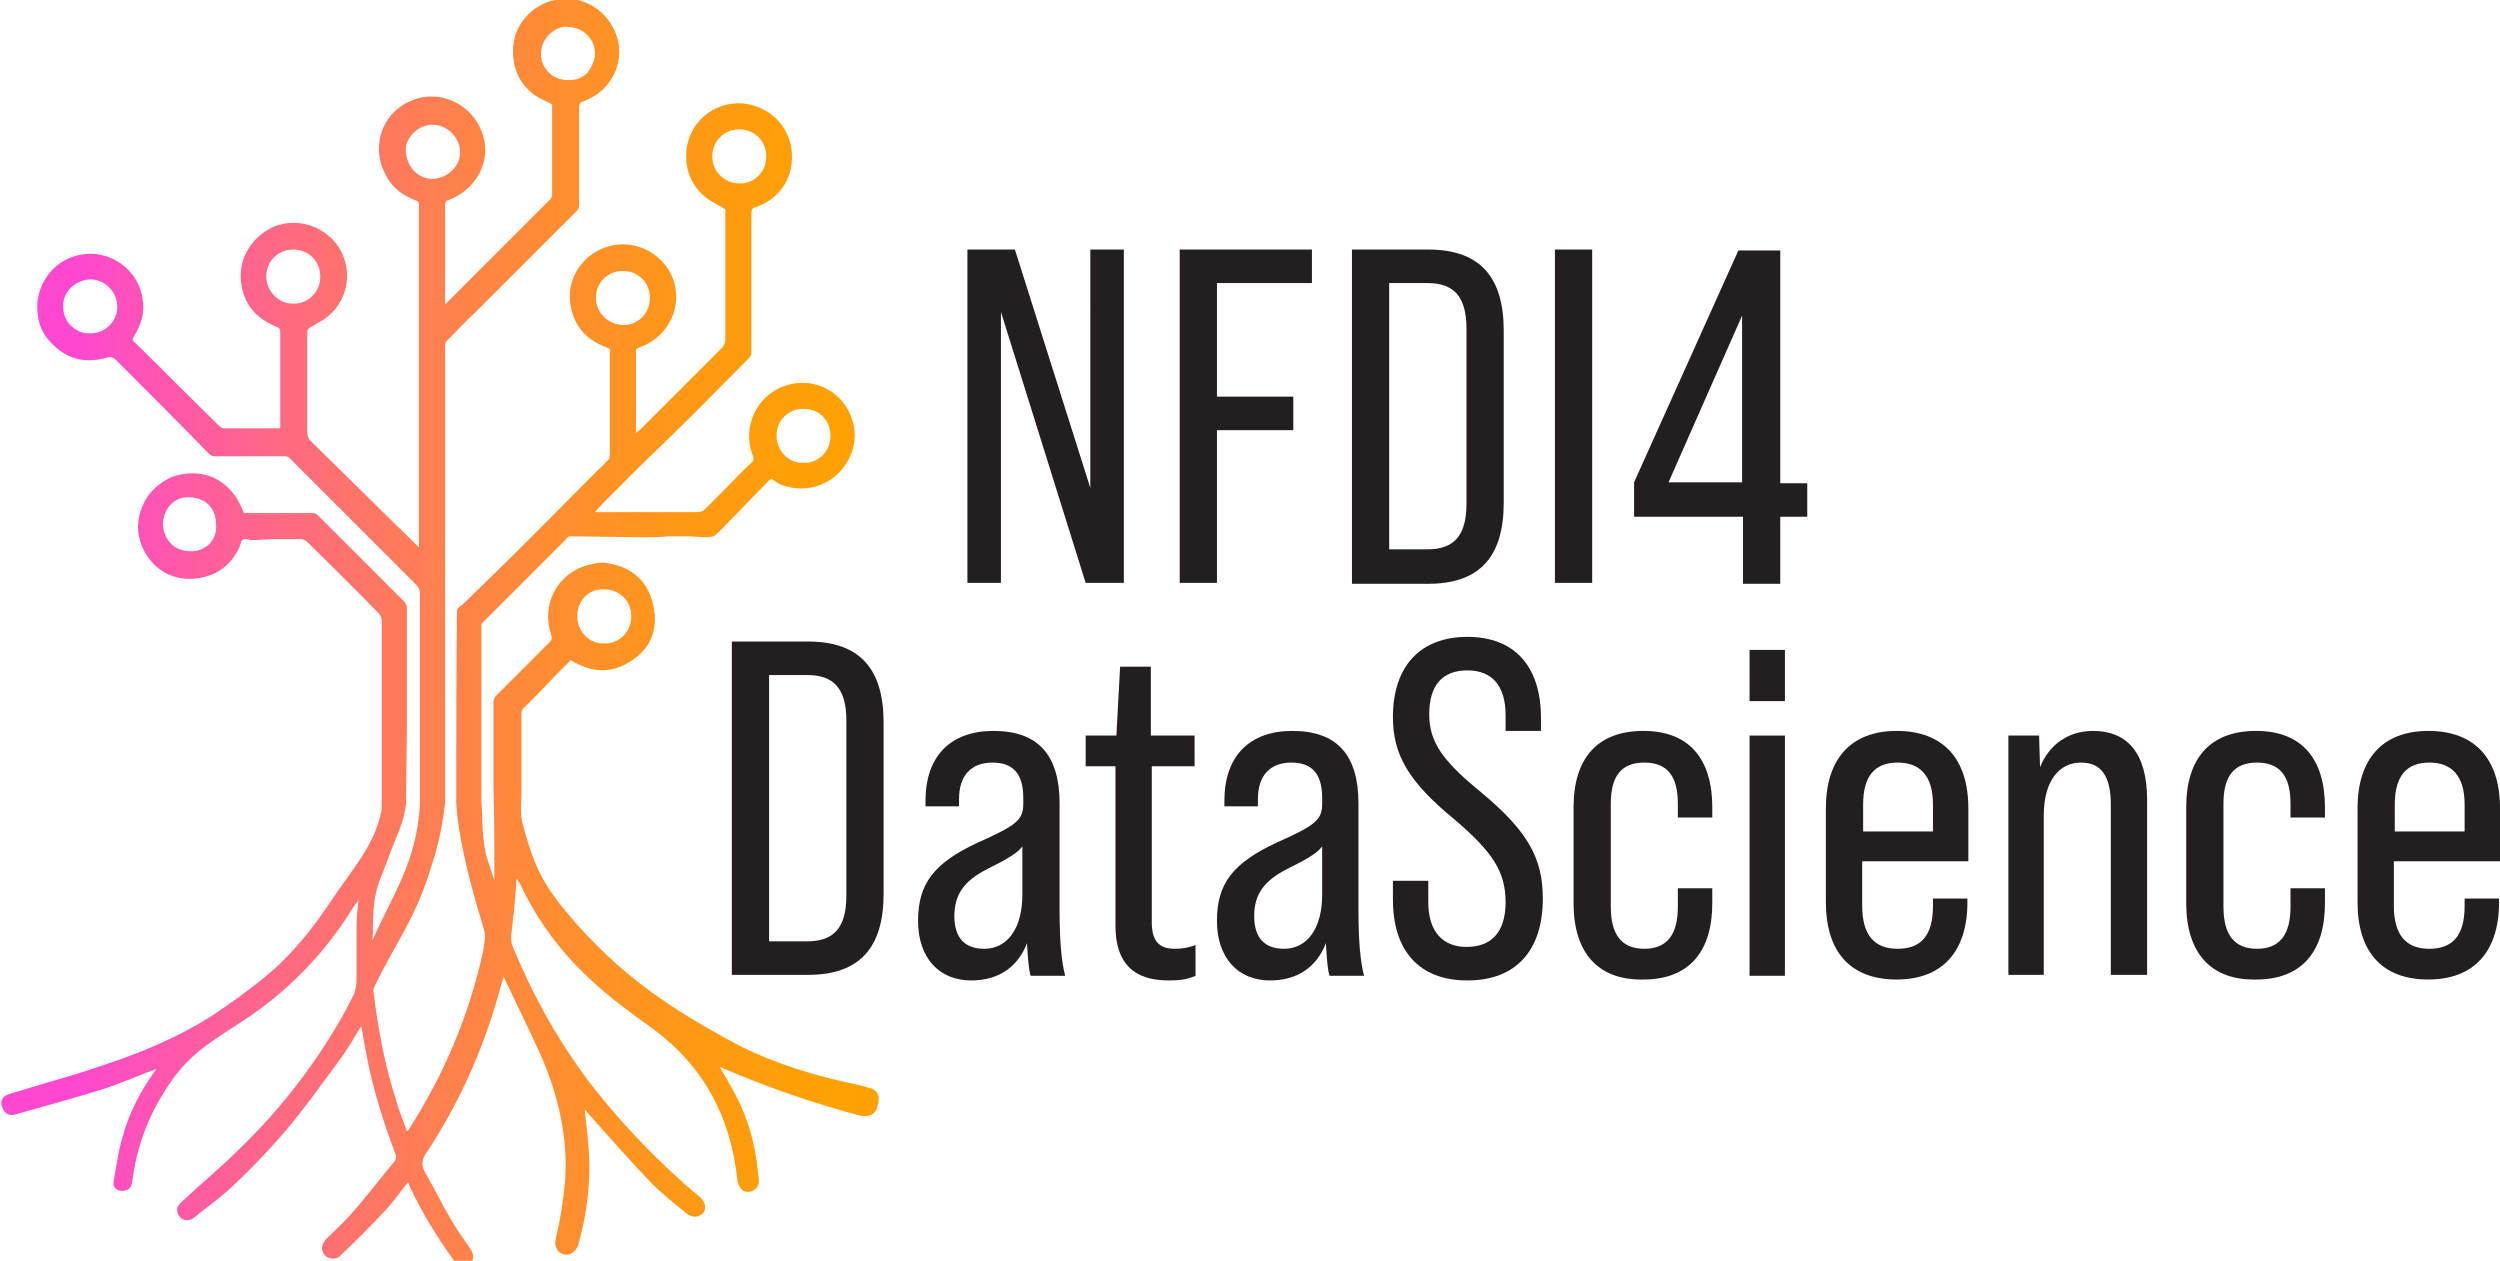 <?xml version="1.0" encoding="utf-8"?>
<!-- Generator: Adobe Illustrator 26.0.3, SVG Export Plug-In . SVG Version: 6.00 Build 0)  -->
<svg version="1.1" id="Ebene_1" xmlns="http://www.w3.org/2000/svg" xmlns:xlink="http://www.w3.org/1999/xlink" x="0px" y="0px"
	 viewBox="0 0 268.5 135.4" style="enable-background:new 0 0 268.5 135.4;" xml:space="preserve">
<style type="text/css">
	.st0{fill:#231F20;}
	.st1{fill:url(#SVGID_1_);}
</style>
<g>
	<g>
		<path class="st0" d="M103.9,26.8h5.1l8.1,25.6V26.8h3.6v35.8h-4.1l-9.1-29.1v29.1h-3.6V26.8z"/>
		<path class="st0" d="M126.7,26.8h14.2v3.6h-10.2v12.2h8.2v3.6h-8.2v16.4h-4V26.8z"/>
		<path class="st0" d="M145.2,26.8h8.2c5.5,0,8.1,2.9,8.1,8.7V54c0,5.8-2.6,8.7-8.1,8.7h-8.2V26.8z M153.3,59c2.8,0,4.2-1.4,4.2-4.9
			V35.3c0-3.5-1.4-4.9-4.2-4.9h-4.1V59H153.3z"/>
		<path class="st0" d="M167,26.8h4v35.8h-4V26.8z"/>
		<path class="st0" d="M187.1,55.5h-11.6v-3.7l11.2-24.9h4.5v25h2.9v3.6h-2.9v7.2h-4V55.5z M187.1,51.8V33.9l-7.9,17.9H187.1z"/>
	</g>
	<g>
		<path class="st0" d="M78.6,68.9h8.2c5.5,0,8.1,2.9,8.1,8.7v18.4c0,5.8-2.6,8.7-8.1,8.7h-8.2V68.9z M86.7,101.1
			c2.8,0,4.2-1.4,4.2-4.9V77.4c0-3.5-1.4-4.9-4.2-4.9h-4.1v28.6H86.7z"/>
		<path class="st0" d="M110.7,104.8c-0.2-0.5-0.3-1.8-0.4-3.5c-1,2.6-3.1,4-6,4c-3.5,0-5.7-2.5-5.7-6.4c0-4,1.7-6.2,6.4-8.4
			c4.3-1.9,4.9-2.5,4.9-4.2v-0.6c0-2.6-1.1-3.8-3.3-3.8c-2.3,0-3.6,1.4-3.6,3.9v0.8h-3.6V86c0-4.8,2.7-7.5,7.3-7.5
			c4.9,0,7.1,2.7,7.1,7.8v11.5c0,3.2,0.2,5.5,0.6,7H110.7z M109.8,96.1v-5.2c-0.5,0.7-1.5,1.3-3.7,2.4c-2.6,1.3-3.6,2.8-3.6,5.1
			c0,2.3,1.1,3.5,3.2,3.5C108.2,101.9,109.8,99.7,109.8,96.1z"/>
		<path class="st0" d="M123.7,82.3V99c0,2,0.7,2.9,2.5,2.9c0.7,0,1.4-0.1,2.2-0.4v3.3c-0.9,0.4-1.7,0.5-2.9,0.5
			c-3.8,0-5.7-1.9-5.7-5.9V82.3h-3.2V79h3.3l0.4-7.4h3.3V79h4.7v3.3H123.7z"/>
		<path class="st0" d="M142.8,104.8c-0.2-0.5-0.3-1.8-0.4-3.5c-1,2.6-3.1,4-6,4c-3.5,0-5.7-2.5-5.7-6.4c0-4,1.7-6.2,6.4-8.4
			c4.3-1.9,4.9-2.5,4.9-4.2v-0.6c0-2.6-1.1-3.8-3.3-3.8c-2.3,0-3.6,1.4-3.6,3.9v0.8h-3.6V86c0-4.8,2.7-7.5,7.3-7.5
			c4.9,0,7.1,2.7,7.1,7.8v11.5c0,3.2,0.2,5.5,0.6,7H142.8z M142,96.1v-5.2c-0.5,0.7-1.5,1.3-3.7,2.4c-2.6,1.3-3.6,2.8-3.6,5.1
			c0,2.3,1.1,3.5,3.2,3.5C140.4,101.9,142,99.7,142,96.1z"/>
		<path class="st0" d="M149.6,96.6v-2h3.8v2.3c0,3.2,1.6,4.8,4.1,4.8c2.6,0,4.2-1.5,4.2-4.8c0-3.3-1.4-5.4-5.5-8.9
			c-5-4.1-6.6-7-6.6-11c0-5.4,2.9-8.6,8-8.6s7.9,3.2,7.9,8.7v1.4h-3.8v-1.7c0-3.2-1.5-4.8-4.1-4.8c-2.6,0-4.1,1.5-4.1,4.7
			c0,3,1.4,5,5.7,8.5c4.9,4.1,6.5,7,6.5,11.3c0,5.6-2.9,8.8-8.1,8.8C152.4,105.3,149.6,102.1,149.6,96.6z"/>
		<path class="st0" d="M169,97V86.7c0-5.3,2.6-8.2,7.5-8.2c5,0,7.4,3.1,7.4,8.2v1.1h-3.7v-1.5c0-2.9-1.1-4.4-3.6-4.4
			s-3.6,1.5-3.6,4.4v11.1c0,2.9,1.1,4.5,3.6,4.5s3.6-1.6,3.6-4.5v-2h3.7V97c0,5.1-2.4,8.2-7.4,8.2C171.6,105.3,169,102.3,169,97z"/>
		<path class="st0" d="M187.9,69.8h3.8v5.5h-3.8V69.8z M187.9,79h3.8v25.8h-3.8V79z"/>
		<path class="st0" d="M211.4,86.8v5.7H200v4.8c0,3.1,1.3,4.6,3.8,4.6c2.5,0,3.8-1.4,3.8-4.6v-0.8h3.7v0.4c0,5.3-2.7,8.3-7.6,8.3
			c-5,0-7.6-3-7.6-8.3V86.8c0-5.3,2.7-8.3,7.6-8.3C208.7,78.5,211.4,81.5,211.4,86.8z M207.6,89.3v-2.9c0-3.1-1.4-4.5-3.8-4.5
			s-3.7,1.4-3.7,4.5v2.9H207.6z"/>
		<path class="st0" d="M230.6,85.9v18.8h-3.9V86.4c0-3-1-4.5-3.2-4.5c-2.3,0-4,1.9-4,5.7v17.1h-3.8V79h3.3l0.1,3.4
			c1-2.5,3.1-3.9,5.7-3.9C228.4,78.5,230.6,80.8,230.6,85.9z"/>
		<path class="st0" d="M234.8,97V86.7c0-5.3,2.6-8.2,7.5-8.2c5,0,7.4,3.1,7.4,8.2v1.1H246v-1.5c0-2.9-1.1-4.4-3.6-4.4
			s-3.6,1.5-3.6,4.4v11.1c0,2.9,1.1,4.5,3.6,4.5s3.6-1.6,3.6-4.5v-2h3.7V97c0,5.1-2.4,8.2-7.4,8.2C237.4,105.3,234.8,102.3,234.8,97
			z"/>
		<path class="st0" d="M268.5,86.8v5.7h-11.4v4.8c0,3.1,1.3,4.6,3.8,4.6c2.5,0,3.8-1.4,3.8-4.6v-0.8h3.7v0.4c0,5.3-2.7,8.3-7.6,8.3
			c-5,0-7.6-3-7.6-8.3V86.8c0-5.3,2.7-8.3,7.6-8.3C265.8,78.5,268.5,81.5,268.5,86.8z M264.7,89.3v-2.9c0-3.1-1.4-4.5-3.8-4.5
			s-3.7,1.4-3.7,4.5v2.9H264.7z"/>
	</g>
	<linearGradient id="SVGID_1_" gradientUnits="userSpaceOnUse" x1="0" y1="67.704" x2="94.37" y2="67.704">
		<stop  offset="9.279279e-02" style="stop-color:#FF48CF"/>
		<stop  offset="0.129" style="stop-color:#FF4EC2"/>
		<stop  offset="0.303" style="stop-color:#FF6787"/>
		<stop  offset="0.47" style="stop-color:#FF7C57"/>
		<stop  offset="0.628" style="stop-color:#FF8D31"/>
		<stop  offset="0.773" style="stop-color:#FF9816"/>
		<stop  offset="0.902" style="stop-color:#FF9F06"/>
		<stop  offset="1" style="stop-color:#FFA200"/>
	</linearGradient>
	<path class="st1" d="M93.6,116.9c-0.5-0.1-1-0.3-1.5-0.4c-4.4-0.9-8.7-2.2-12.7-4.2c-5.1-2.7-10-5.7-14.2-9.7
		c-1.6-1.5-3.1-3.1-4.5-4.8c-2.3-2.8-3.2-4.6-4.2-8c-0.6-2.1-0.6-2-0.5-4.3l0-0.6c0-3.8,0-4.5,0-8.3c0-0.2,0.1-0.5,0.3-0.6
		c1.1-1.1,2.2-2.2,3.2-3.3c0.6-0.6,1.2-1.2,1.8-1.8c2.1,1.3,4.2,1.5,6.3,0.2c2.2-1.3,3.1-3.4,2.6-5.9c-0.5-2.7-2.3-4.3-4.9-4.7
		c-0.3-0.1-0.8-0.1-1.4,0c-0.3,0.1-0.5,0.1-0.8,0.2c-3.3,0.9-5,4.3-3.9,7.5c0.1,0.3,0.1,0.5-0.2,0.8c-1.9,1.9-3.8,3.8-5.7,5.7
		c-0.2,0.2-0.3,0.4-0.3,0.7c0,5.1,0,2.9,0,8v1c0.1,3.2,0.1,7.1,0.1,10.2l-0.9-2.8c-0.5-2.5-0.3-3.2-0.5-5.7l0-19.1
		c3-3,6.1-6.1,9.1-9.1c0.1-0.1,0.2-0.3,0.4-0.3c0.8,0,7.1,0.1,8,0.1c0.8,0,1.7,0,2.5-0.1c0.7,0,1.4,0,2.1,0c0.7,0,1.4,0.1,2.2,0.1
		c0.3,0,0.7-0.1,0.9-0.3c0.6-0.5,1.1-1.1,1.6-1.6c1.4-1.4,2.7-2.8,4.1-4.2c0.2-0.2,0.3-0.2,0.5,0c0.3,0.2,0.6,0.4,0.9,0.5
		c1.4,0.5,2.9,0.5,4.3-0.1c2.4-1,4.1-3.9,3.3-6.7c-0.9-3.2-4.1-4.9-7.2-3.9c-3.1,1-4.7,4.4-3.6,7.4c0.1,0.3,0.3,0.6-0.1,0.9
		c-1,0.9-1.9,1.9-2.9,2.9c-0.7,0.7-1.4,1.4-2.1,2.1c-0.2,0.2-0.5,0.3-0.8,0.3c-3.5,0-7,0-10.5,0c-0.1,0-0.3,0-0.5,0
		c0.6-0.7,1.2-1.3,1.8-1.9c1-1,2-2,3-3c1-1,2.1-2,3.1-3c2.9-2.8,5.7-5.7,8.6-8.6c0.2-0.2,0.3-0.4,0.3-0.7c0-4.9,0-9.9,0-14.8
		c0-0.5,0.1-0.7,0.6-0.8c2.5-0.9,4.1-3.3,3.7-6.2c-0.4-2.9-2.8-4.7-5.3-4.9c-3.1-0.2-5.8,2.1-6,5.3c-0.1,1.9,0.6,3.6,2.1,4.8
		c0.6,0.5,1.4,0.8,2.1,1.3c0,0,0,0.2,0,0.3c0,4.5,0,9.1,0,13.6c0,0.4-0.1,0.7-0.4,1c-2.8,2.8-5.6,5.6-8.3,8.3
		c-0.3,0.3-0.5,0.5-0.9,0.8c0-3,0-5.9,0-8.8c0-0.3,0.2-0.3,0.4-0.4c2.8-1,4.4-3.8,3.8-6.6c-0.7-3.2-4.1-5.2-7.3-4.2
		c-2.6,0.8-4.5,3.5-3.9,6.4c0.4,2.2,1.7,3.6,3.8,4.4c0.4,0.1,0.5,0.3,0.4,0.6c0,3.6,0,7.2,0,10.8c0,0.3,0,0.6-0.3,0.8
		c-0.3,0.3-0.6,0.7-1,1c-3.7,3.7-7.4,7.5-11.2,11.2c-0.4,0.4-3,2.9-3.4,3.3c0,0-0.4,0.2-0.5,0.5c-0.1,0.4-0.1,20.6-0.1,20.6
		c0.1,1.7,0.1,1.3,0.3,2.9c0.6,3.7,1.6,7.3,2.7,10.9c0.2,0.6,0,1.5-0.1,2.2c-1.5,6.9-4.2,13.3-8,19.2c0,0.1-0.1,0.1-0.2,0.2
		c-0.4-1.2-0.9-2.3-1.2-3.5c-1-3-1.6-6.1-2.1-9.3c-0.1-0.8-0.2-1.5-0.3-2.3c0-0.2,0.1-0.4,0.2-0.6c2.2-4.6,4.4-7.2,6.1-13
		c0.7-2.1,1.2-4.6,1.4-6.6c0-1.3,0-2.6,0-3.9c0-5.7,0-8.2,0-14l0-4.6c0-8.9,0-17.7,0-26.6c0-0.2,0.1-0.4,0.2-0.5c1-1,2-2.1,3.1-3.1
		c3.6-3.6,7.2-7.2,10.8-10.8c0.3-0.3,0.3-0.5,0.3-0.8c0-3.5,0-6.9,0-10.4c0-0.3,0.1-0.5,0.4-0.6c3.2-1.1,4.8-4.6,3.4-7.6
		c-1.1-2.5-3.8-3.9-6.4-3.3c-2.5,0.5-4.6,2.8-4.5,5.6c0,1.9,0.8,3.5,2.3,4.6c0.6,0.4,1.3,0.7,1.9,1c0,0,0,0,0,0c0,3.2,0,6.5,0,9.7
		c0,0.2-0.1,0.4-0.2,0.5c-0.6,0.6-1.1,1.1-1.7,1.7c-3.1,3.1-6.2,6.2-9.3,9.3c-0.1,0.1-0.2,0.2-0.3,0.3c0-0.1,0-0.2,0-0.2
		c0-3.5,0-7,0-10.5c0-0.3,0.1-0.4,0.3-0.5c0.3-0.1,0.6-0.2,0.9-0.4c1.1-0.6,1.9-1.4,2.5-2.5c0.8-1.6,0.8-3.2,0.1-4.8
		c-1.1-2.5-3.9-3.9-6.5-3.3c-2.5,0.6-4.4,2.7-4.4,5.5c0,1.1,0.3,2.1,0.9,3.1c0.7,1.2,1.7,1.9,3,2.4c0.3,0.1,0.4,0.2,0.4,0.6
		c0,0.2,0,0.3,0,0.5c0,11.9,0,23.9,0,35.8c0,0.1,0,0.2,0,0.4c-0.1-0.1-0.2-0.2-0.3-0.3C41,54.9,37.1,51,33.2,47.2
		C33.1,47,33,46.7,33,46.4c0-3.4,0-6.9,0-10.3c0-0.8,0-0.8,0.8-1.2c0,0,0.1,0,0.1-0.1c2.7-1.2,4.1-4.3,3-7.2c-1.1-3-4.7-4.5-7.6-3.2
		c-2,0.9-3.8,3.2-3.4,6c0.3,2.3,1.6,3.8,3.8,4.7c0.3,0.1,0.4,0.2,0.4,0.6c0,3.3,0,6.6,0,9.8c0,0.2,0,0.3,0,0.5c-2.1,0-4.1,0-6.1,0
		c-0.1,0-0.3-0.1-0.4-0.2c-3.1-3-6.1-6.1-9.2-9.1c-0.2-0.2-0.2-0.3,0-0.6c0.8-1.3,1.2-2.6,0.9-4.1c-0.6-3.6-4.4-5.7-7.8-4.3
		C5.5,28.5,4,30.6,4,33c0,1.7,0.6,3.1,1.9,4.2c1.6,1.5,3.5,1.8,5.6,1.2c0.5-0.1,0.7,0,1,0.3c3.3,3.3,6.6,6.6,9.9,10
		c0.2,0.2,0.4,0.3,0.7,0.3c2.5,0,5,0,7.5,0c0.2,0,0.5,0.1,0.6,0.3c2.6,2.6,5.1,5.1,7.7,7.7c1.9,1.9,3.9,3.9,5.8,5.8
		c0.3,0.3,0.4,0.6,0.4,1c0,6.9,0,10.7,0,17.6c0,0.7,0,1.5,0,2.2c0,0.9,0,1.9,0,2.9c-0.4,6.2-2.9,9.5-5.1,14.5c0.1-1.3,0-2.7,0.2-4
		c0.2-2,0.9-3.1,1.6-5.1c0.8-2.2,1.5-3.3,1.8-5.5l0.1-8.1c0-5.4,0-7.6,0-13c0-0.2-0.1-0.4-0.2-0.6c-0.4-0.4-0.8-0.8-1.2-1.2
		c-2.7-2.7-5.5-5.5-8.2-8.2c-0.1-0.1-0.3-0.2-0.5-0.2c-1.3,0-2.6,0-3.8,0c-1.2,0-2.5,0-3.6,0c-0.3-0.7-0.6-1.4-1-1.9
		c-1.3-1.8-3.2-2.6-5.4-2.3c-0.6,0.1-1.2,0.2-1.7,0.5c-1.5,0.8-2.5,1.9-3,3.5c-0.5,1.5-0.3,3,0.4,4.3c1.3,2.4,3.7,3.4,6.3,2.8
		c1.8-0.4,3.1-1.5,3.9-3.2c0.2-0.4,0.1-1,0.8-0.9c0.2,0,0.3,0.1,0.5,0.1c0.9,0,1.8-0.1,2.8-0.1c0.8,0,1.7,0,2.5,0
		c0.2,0,0.5,0.1,0.7,0.3c2.5,2.5,5.1,5,7.6,7.6c0.3,0.3,0.4,0.5,0.4,0.9c0,6.4,0,9.6,0,15.9c0,0.3,0,3.3,0,4.3
		c-0.7,3.9-3.3,6.6-5.4,9.8c-2,3-4.2,5.8-7,8.1c-1.9,1.6-3.9,3-6,4.4c-3.5,2.2-7.3,3.8-11.2,5.1c-3.4,1.2-6.9,2.1-10.4,3.2
		c-0.7,0.2-1,0.7-0.8,1.3c0.2,0.7,0.7,1.1,1.4,0.9c3.2-0.9,6.5-1.8,9.7-2.8c1.8-0.6,3.6-1.4,5.5-2.1c-1.6,2.2-2.9,4.6-3.6,7.2
		c-0.5,1.6-0.7,3.3-1,4.9c-0.1,0.6,0.3,1,0.9,1c0.6,0,1-0.3,1.1-0.9c0.4-3.4,1.5-6.6,3.3-9.5c1.2-2,2.6-3.7,4.5-5.1
		c1.6-1.2,3.3-2.2,4.9-3.3c4.2-2.9,7.7-6.5,10.5-10.8c0.3-0.5,0.6-1,1.1-1.6c-0.1,1-0.2,1.8-0.2,2.6c0,1.9,0,3.9,0,5.9
		c0,0.5-0.1,1.1-0.3,1.6c-0.5,1-1,2-1.6,3c-3,5.1-6.6,9.7-10.9,13.8c-1.9,1.9-4,3.6-6,5.5c-0.6,0.5-0.6,1-0.2,1.6
		c0.4,0.4,1,0.5,1.5,0.1c1.5-1.2,3.2-2.4,4.6-3.8c1.9-1.8,3.7-3.7,5.4-5.7c2.1-2.5,4-5.2,6-7.9c0.7-1,1.3-2.1,2-3.2
		c0.2,1.2,0.4,2.2,0.6,3.3c0.7,3.6,1.8,7.1,3.1,10.5c0.1,0.2,0,0.6-0.1,0.7c-1.6,1.9-3.1,3.9-4.7,5.7c-0.8,0.9-1.8,1.8-2.7,2.7
		c-0.2,0.3-0.5,0.7-0.4,1.1c0.1,0.9,1.3,1.3,1.9,0.7c1.6-1.5,3.1-3,4.6-4.6c1-1,1.8-2.2,2.7-3.3c0.1,0.1,0.2,0.3,0.2,0.4
		c1.3,2.8,2.9,5.4,4.7,7.9c0.4,0.6,1.1,0.8,1.6,0.5c0.6-0.4,0.7-0.9,0.2-1.7c-0.7-1-1.4-2-2-3c-1-1.7-1.8-3.4-2.8-5.1
		c-0.5-0.8-0.4-1.5,0.1-2.2c3.4-5.1,5.9-10.7,7.6-16.5c0.2-0.7,0.4-1.5,0.7-2.4c1.4,3,2.8,5.8,4.1,8.7c1.8,4.2,2.8,8.6,2.5,13.2
		c-0.2,2.1-0.5,4.1-1,6.2c-0.2,0.8,0.1,1.5,0.8,1.7c0.7,0.2,1.3-0.2,1.6-1c0.8-2.8,1.2-5.6,1.2-8.4c0-2.1-0.3-4.1-0.5-6.1
		c0.1,0,0.2,0.2,0.3,0.3c2.3,2.6,4.6,5.2,7,7.7c1.1,1.1,2.4,2.1,3.6,3.1c0.6,0.5,1.3,0.5,1.8,0c0.4-0.5,0.3-1.2-0.4-1.8
		c-0.8-0.7-1.6-1.3-2.3-2c-3.2-2.9-6.2-6.1-8.9-9.5c-3.7-4.7-6.6-9.9-8.9-15.5c-0.1-0.3-0.1-0.7-0.1-1c0.1-0.9,0.2-1.8,0.3-2.7
		c0.1-1.1,0.2-2.2,0.3-3.5c0.1,0.3,0.2,0.4,0.3,0.5c1.8,3.9,4.3,7.3,7.4,10.2c2.1,2,4.4,3.7,6.8,5.4c5.6,4.1,8.5,9.6,9.2,16.4
		c0.1,0.7,0.6,1.3,1.2,1.2c0.6,0,1.2-0.6,1.1-1.3c0-0.3-0.1-0.6-0.1-0.9c-0.3-3-1.1-5.8-2.5-8.4c-0.5-0.9-1-1.8-1.6-2.8
		c0.2,0.1,0.4,0.1,0.5,0.2c4.7,2,9.6,3.7,14.5,5c0.9,0.2,1.6,0,1.9-0.8C94.6,117.7,94.3,117.2,93.6,116.9z M64.9,63.3
		c1.6,0,2.9,1.2,2.9,2.9c0,1.9-1.6,3-2.9,2.9c-1.5,0.1-2.9-1.2-2.9-2.9C62,64.4,63.3,63.2,64.9,63.3z M86.3,43.9
		c1.6,0,2.9,1.2,2.9,2.9c0,1.9-1.6,3-2.9,2.9c-1.5,0.1-2.9-1.2-2.9-2.9C83.4,45.1,84.7,43.9,86.3,43.9z M76.5,16.8
		c0-1.7,1.3-2.9,2.9-2.9c1.6,0,2.9,1.2,2.9,2.9c0,1.9-1.6,3-2.9,2.9C77.9,19.7,76.5,18.5,76.5,16.8z M64,32c0-1.7,1.3-2.9,2.9-2.9
		c1.6,0,2.9,1.2,2.9,2.9c0,1.9-1.6,3-2.9,2.9C65.5,34.9,64,33.7,64,32z M58.1,5.8L58.1,5.8c0-0.4,0.1-0.8,0.2-1.1
		c0.4-0.9,1.2-1.6,2.1-1.8c0.2,0,0.4-0.1,0.6,0c1.6,0,2.9,1.3,2.9,2.8v0l0,0c0,0.3,0,0.5-0.1,0.7c-0.1,0.5-0.4,1-0.7,1.4
		c-0.3,0.3-0.6,0.5-0.9,0.6c-0.4,0.2-0.8,0.2-1.2,0.2h0C59.3,8.6,58.1,7.3,58.1,5.8z M9.5,35.8c-1.4,0-2.8-1.3-2.7-2.9
		c-0.1-1.5,1.3-2.9,3-2.9c1.5,0.1,2.8,1.3,2.8,3C12.6,34.4,11.4,35.9,9.5,35.8z M28.6,29.7c0-1.7,1.3-2.9,2.9-2.9
		c1.6,0,2.9,1.2,2.9,2.9c0,1.9-1.6,3-2.9,2.9C30.1,32.7,28.6,31.4,28.6,29.7z M43.6,16.3c-0.2-1.3,1.2-2.9,2.8-2.9
		c1.7,0,2.8,1.3,3,2.6c0.2,1.8-1.3,3.1-2.8,3.2C45,19.3,43.7,18,43.6,16.3z M20.4,59.2c-1.7,0-2.9-1.3-2.9-3
		c0.1-1.6,1.2-2.8,2.7-2.8c1.9,0,3,1.2,3,2.9C23.4,58,22,59.3,20.4,59.2z"/>
</g>
<g>
</g>
<g>
</g>
<g>
</g>
<g>
</g>
<g>
</g>
<g>
</g>
<g>
</g>
<g>
</g>
<g>
</g>
<g>
</g>
<g>
</g>
<g>
</g>
<g>
</g>
<g>
</g>
<g>
</g>
</svg>
